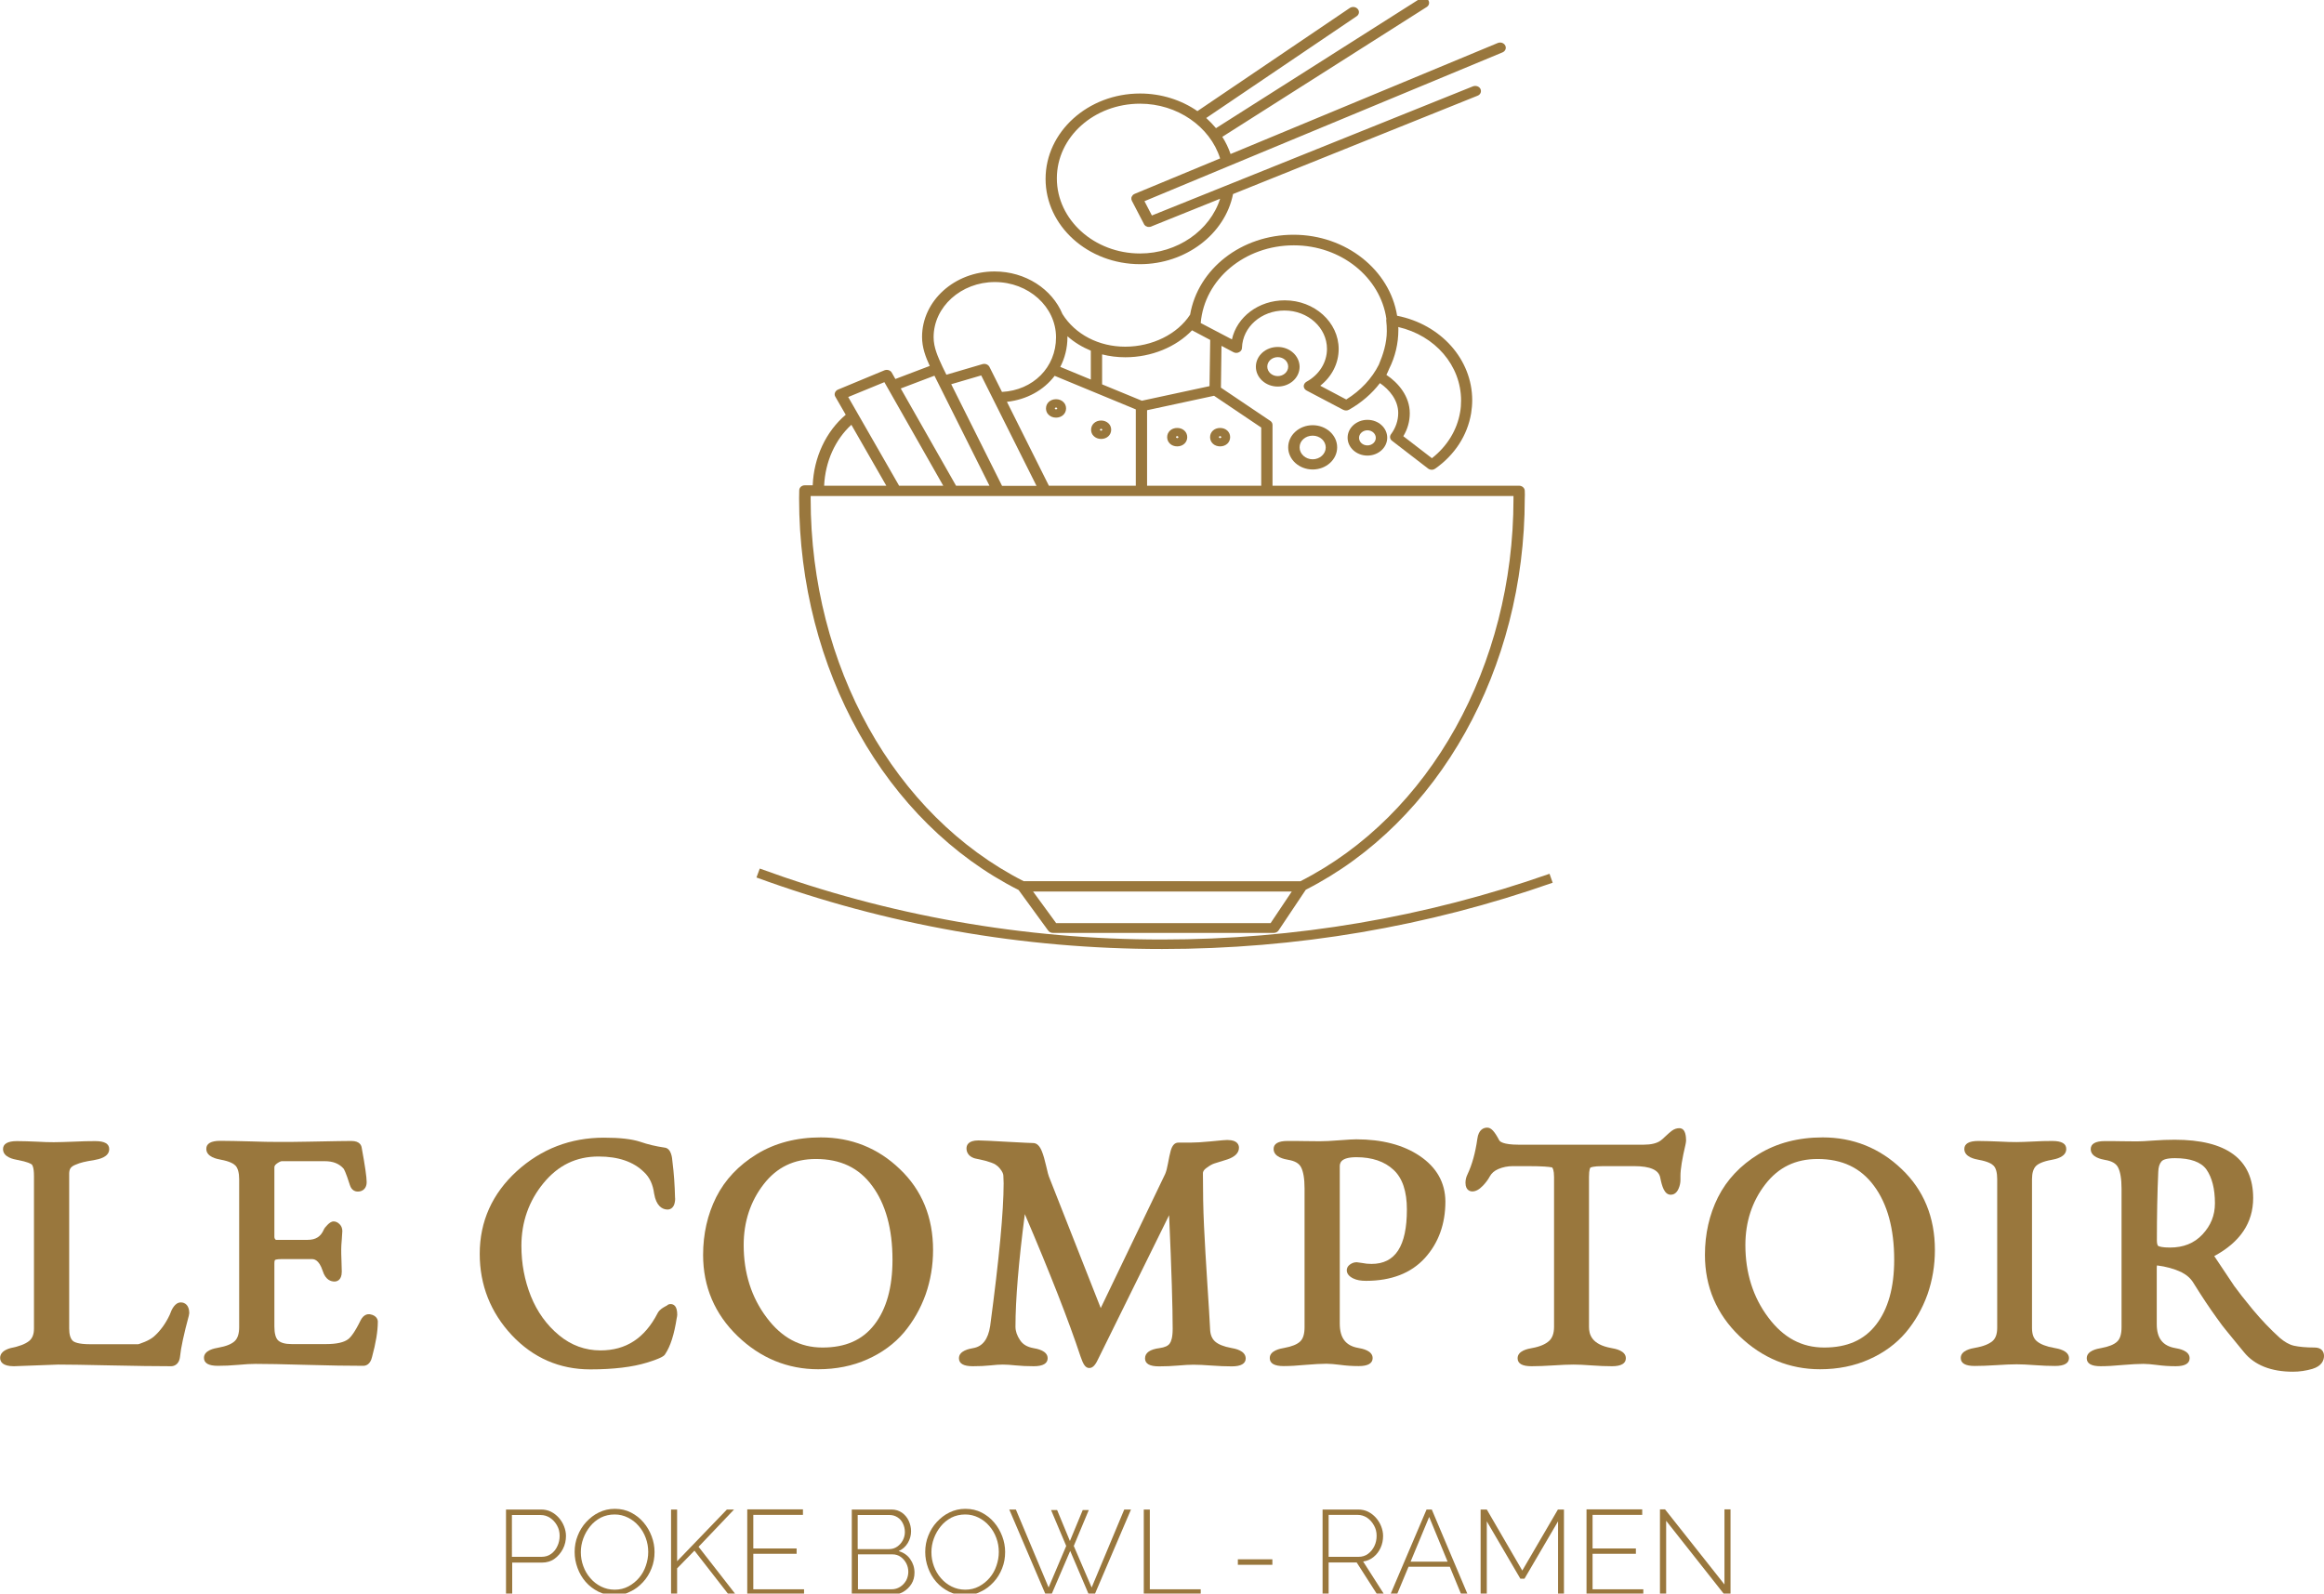 <?xml version="1.0" encoding="utf-8"?>
<!-- Generator: Adobe Illustrator 24.3.0, SVG Export Plug-In . SVG Version: 6.00 Build 0)  -->
<svg version="1.1" id="Calque_1" xmlns="http://www.w3.org/2000/svg" xmlns:xlink="http://www.w3.org/1999/xlink" x="0px" y="0px"
	 viewBox="0 0 1689.7 1158.8" style="enable-background:new 0 0 1689.7 1158.8;" xml:space="preserve">
<style type="text/css">
	.st0{fill:#99773D;}
</style>
<g>
	<g>
		<g>
			<path class="st0" d="M131.5,947.1c-4.3,0-6.7,5-8.1,9c-3,6.4-6.9,11.8-11.6,15.9c-1.7,1.4-3.9,2.7-6.6,3.8
				c-3.7,1.5-4.7,1.7-4.7,1.7H65.5c-8.7,0-11.7-1.6-12.6-2.5c-1.7-1.6-2.6-4.6-2.6-8.9V853.5c0-1.6,0.3-2.9,0.9-3.9
				c0.6-0.9,1.7-1.8,3.4-2.5c2.1-0.9,4.1-1.6,5.9-2c1.8-0.4,4.5-1,8.4-1.6c2.6-0.5,10.5-1.9,10.5-7.9c0-3.9-3.4-5.8-10.1-5.8
				c-4.5,0-9.8,0.1-15.7,0.4c-5.7,0.2-10.6,0.4-14.5,0.4c-3.4,0-7.5-0.1-12.4-0.4c-5-0.2-9.9-0.4-14.4-0.4c-6.7,0-10.1,2-10.1,5.8
				c0,6,7.9,7.4,10.5,7.9c7.6,1.4,9.8,2.8,10.4,3.3c0.3,0.2,1.6,1.8,1.6,8.4v111c0,4.1-1.2,7.1-3.6,9c-2.8,2.2-7.2,3.9-13.4,5.1
				c-5,1.4-7.6,3.8-7.6,7.1c0,2.8,1.7,6.1,10,6.1c0,0,0,0,0,0l32.2-1.2c7.3,0,20,0.2,38,0.6c18.5,0.4,32.9,0.6,44.1,0.6
				c1.3,0,5.8-0.5,6.5-7c0.6-6.3,2.8-16.4,6.4-29.8l0.1-0.7c0.1-0.4,0.2-0.9,0.2-1.4C137.5,949.1,134.4,947.1,131.5,947.1z"/>
			<path class="st0" d="M268.9,955.7c-1.5-0.2-4.4,0.1-6.6,4.2c-4.3,8.9-7.3,12.5-9.1,13.9c-3.1,2.4-8.5,3.6-16.2,3.6h-24.9
				c-4.7,0-8-0.9-9.9-2.7c-1.8-1.7-2.7-5.2-2.7-10.1v-45.9c0-1.9,0.4-2.4,0.4-2.4c0.1-0.1,1.1-0.7,4.6-0.7h22.2c1.3,0,5.1,0,7.9,8.5
				c2.1,6.8,6.2,7.8,8.6,7.8c1.3,0,5.3-0.5,5.3-7.2c0-0.5-0.1-2.9-0.2-7.3c-0.2-4.3-0.2-7.2-0.2-9c0-1.4,0.1-3.7,0.4-7
				c0.2-3.5,0.4-5.5,0.4-6.2c0-2-0.7-3.7-2-5c-1.3-1.3-2.8-2-4.3-2c-1.8,0-3.3,1.3-4.5,2.5c-1.3,1.3-2.2,2.4-2.7,3.5
				c-2.2,5.1-5.9,7.4-11.7,7.4h-23c-0.2,0-0.4-0.3-0.6-0.4c-0.4-0.5-0.6-1-0.6-1.6v-50.7c0-0.4,0-1.5,1.8-2.8c2-1.4,3.1-1.7,3.6-1.7
				h31.3c6,0,10.4,1.8,13.6,5.4c0.2,0.3,1.5,2.1,4.6,12c1.3,4.2,4.4,4.7,5.7,4.7c4,0,6.5-2.7,6.5-6.8c0-3.7-1.2-12-3.6-25
				c-0.2-1.5-1.2-5-7.5-5c-0.3,0-3.4,0-9.4,0.1c-5.9,0.1-13.1,0.2-21.5,0.4c-8.4,0.2-15.8,0.2-22.2,0.2c-5.4,0-12.3-0.1-20.6-0.4
				c-8.3-0.2-15.6-0.4-21.7-0.4c-6.7,0-10.1,2-10.1,5.8c0,6,7.9,7.4,10.5,7.9c6.7,1.2,9.6,3.1,10.8,4.4c1.7,1.9,2.6,5.2,2.6,9.9
				v107.6c0,4.6-1.1,8-3.2,10c-2.3,2.2-6.3,3.8-11.9,4.8c-2.9,0.5-10.5,1.9-10.5,7.4c0,3.9,3.4,5.8,10.1,5.8c4.5,0,9.5-0.2,14.9-0.7
				c5.1-0.5,9.4-0.7,12.6-0.7c7.4,0,19.7,0.2,36.5,0.7c16.9,0.5,30.9,0.7,41.7,0.7c1.8,0,5.1-0.8,6.4-6.4
				c2.8-10.3,4.2-18.8,4.2-25.5C274.8,960.4,274.4,956.6,268.9,955.7z"/>
			<path class="st0" d="M487.5,948.3c-1,0-2,0.4-2.5,1c-0.2,0.1-0.6,0.3-1.1,0.6c-1,0.5-1.9,1.1-2.8,1.7c-1.1,0.8-2.1,1.8-2.8,3
				l-0.1,0.2c-9.4,18.3-23,27.2-41.6,27.2c-11.1,0-21.3-3.7-30.1-11c-9-7.4-15.9-17-20.5-28.4c-4.6-11.5-6.9-23.8-6.9-36.6
				c0-17.3,5.4-32.7,16.1-45.7c10.7-13,23.8-19.3,40-19.3c14.4,0,25.4,3.8,33,11.3c4.1,3.8,6.5,8.9,7.4,15.7
				c1.5,8.9,5.8,11.2,8.9,11.5c2.7,0.4,4.9-1.1,5.8-3.9c0.5-1.7,0.7-3.5,0.5-4.8c-0.2-8.8-0.8-17.7-1.9-26.2
				c-0.2-2.4-0.7-9.6-5.8-10.1c-6.2-0.9-12.1-2.3-17.6-4.2c-6.1-2-14.7-3-26.4-3c-24.3,0-45.6,8.2-63.4,24.4
				c-17.8,16.3-26.9,36.5-26.9,60.1c0,22.7,7.9,42.6,23.3,59.1c15.5,16.5,34.7,24.9,57.1,24.9c16.8,0,30.7-1.7,41.1-4.9
				c11-3.4,12.7-5,13.4-6.3c3.8-5.7,6.5-14.2,8.4-26.5l0.1-0.3c0.1-0.6,0.2-1.2,0.2-1.7C492.4,949.6,489.8,948.3,487.5,948.3z"/>
			<path class="st0" d="M596.8,827.1c-17.7,0-33.4,4.1-46.6,12.2c-13.2,8.1-23.1,18.6-29.5,31.3c-6.3,12.6-9.5,26.7-9.5,42
				c0,23.1,8.5,43,25.1,59c16.6,16,36.4,24.1,58.6,24.1c13,0,25-2.4,35.7-7.2c10.8-4.8,19.7-11.4,26.6-19.5
				c6.8-8.1,12.1-17.4,15.8-27.7c3.6-10.3,5.4-21.1,5.4-32.3c0-23.8-8.1-43.6-24.2-58.9C638.3,834.8,618.9,827.1,596.8,827.1z
				 M648.9,916.1c0,20.1-4.4,35.9-13.2,47.2c-8.7,11.2-21,16.6-37.7,16.6c-16.3,0-29.6-7.1-40.6-21.8
				c-11.1-14.7-16.7-32.5-16.7-52.7c0-16.9,4.9-31.8,14.5-44.2c9.6-12.4,22-18.4,38-18.4c17.9,0,31.3,6.4,40.9,19.5
				C643.9,875.5,648.9,893.6,648.9,916.1z"/>
			<path class="st0" d="M895.1,980.2c-5.4-1-9.4-2.6-11.8-4.8c-2.2-2.1-3.4-5-3.5-9.2c-0.3-6.5-1-17.6-2-32.9
				c-1-15.4-1.8-29.4-2.4-41.7c-0.6-12.3-0.8-25.2-0.8-38.4c0-0.5,0-2,2.6-3.9c2.3-1.7,4.2-2.8,5.9-3.3c2-0.6,5-1.6,9.3-2.9
				c5.6-1.9,8.4-4.8,8.4-8.5c0-1.7-0.8-5.6-8.2-5.6h-0.7c-0.8,0-2.9,0.1-11.6,1c-6.2,0.6-11.3,0.9-15,0.9h-8.6c-2.6,0-4.4,2-5.5,5.8
				c-0.7,2.4-1.3,5.6-2,9.3c-0.6,3.4-1.3,6-2.1,7.8l-46.8,97.4l-37.7-95.7c-0.3-0.8-0.9-2.7-2-7.7c-1-4.3-2-7.9-3.1-10.6
				c-1.6-4-3.7-6-6.4-6c-1.3,0-5.6-0.2-18.7-0.9c-10.9-0.6-17.7-1-21-1c-7.6,0-8.7,3.6-8.7,5.8c0,1.9,0.7,5.4,5.5,7.1
				c0.4,0.1,1.3,0.4,4,0.9c1.8,0.4,3.3,0.7,4.3,1c1.1,0.3,2.4,0.7,4.1,1.3c1.4,0.5,2.6,1,3.5,1.7c1,0.6,1.8,1.4,2.6,2.3
				c2.4,2.8,2.8,4.6,2.8,5.6c0,0.5,0,1.4,0.1,2.6c0.1,1,0.1,2,0.1,2.9c0,20.3-3.3,55.2-9.8,103.8c-1.5,9.6-5.5,14.8-12.2,16
				c-2.9,0.5-10.5,1.9-10.5,7.4c0,3.9,3.4,5.8,10.1,5.8c4.7,0,9-0.2,12.8-0.6c3.5-0.4,6.6-0.6,9-0.6c2.4,0,5.6,0.2,9.4,0.6
				c4,0.4,8.4,0.6,13.1,0.6c6.7,0,10.1-2,10.1-5.8c0-5.5-7.6-6.9-10.5-7.4c-4.4-0.8-7.6-2.7-9.6-5.8c-2.2-3.3-3.3-6.5-3.3-9.7
				c0-19.7,2.3-47.2,6.8-81.9c18.4,43,32,77.8,40.5,103.5c1.9,5.5,3.4,8.4,6.4,8.4c2.9,0,4.8-2.9,6.9-7.5l51.1-103.6
				c1.8,40,2.6,67.8,2.6,82.6c0,6.3-1.1,9.2-2.1,10.6c-1.2,1.8-3.7,2.9-7.3,3.4c-7.1,0.9-10.7,3.4-10.7,7.5c0,3.9,3.4,5.8,10.1,5.8
				c4.7,0,9.4-0.2,14-0.6c4.4-0.4,8.2-0.6,11.1-0.6c3.4,0,7.8,0.2,13,0.6c5.4,0.4,10.5,0.6,14.9,0.6c6.7,0,10.1-2,10.1-5.8
				C905.6,982.1,898,980.7,895.1,980.2z"/>
			<path class="st0" d="M1032.1,840.5c-11.9-8-27.4-12-46-12c-2,0-6.1,0.2-12.4,0.7c-6.1,0.5-10.8,0.7-14.1,0.7c-3,0-6.5,0-10.5-0.1
				c-4-0.1-8.3-0.1-13-0.1c-6.7,0-10.1,2-10.1,5.8c0,6,7.9,7.4,10.6,7.9c4.8,0.8,7.8,2.5,9.3,5.3c1.7,3.2,2.6,8.4,2.6,15.5v100.9
				c0,4.8-1,8.3-3.1,10.3c-2.2,2.2-6.2,3.8-11.7,4.8c-2.9,0.5-10.5,1.9-10.5,7.4c0,3.9,3.4,5.8,10.1,5.8c4.4,0,9.8-0.3,16.1-0.9
				c6.1-0.5,11.2-0.8,15-0.8c2.5,0,5.9,0.3,9.9,0.8c4.3,0.6,8.8,0.9,13.6,0.9c6.7,0,10.1-2,10.1-5.8c0-5.5-7.6-6.9-10.5-7.4
				c-9.1-1.6-13.4-7.3-13.4-17.7V848.4c0-2.1,0-6.9,12.1-6.9c11.4,0,20.5,3.1,27,9.2c6.5,6,9.7,15.7,9.7,28.8
				c0,26.7-8.4,39.6-25.7,39.6c-2.3,0-4.6-0.2-7-0.7l-3.6-0.5l-0.4,0c-1.4,0-2.8,0.4-4.2,1.3c-2.3,1.5-2.8,3.2-2.8,4.5
				c0,2.4,1.6,4.5,4.8,6c2.5,1.2,5.4,1.7,9.2,1.7c18.4,0,32.8-5.6,42.8-16.6c9.9-10.9,14.9-24.8,14.9-41.1
				C1050.8,860,1044.5,848.8,1032.1,840.5z"/>
			<path class="st0" d="M1220.9,820.4c-1.8,0-3.6,0.6-5.4,1.9c-1.3,1-2.8,2.3-4.6,4c-1.5,1.5-2.8,2.6-3.8,3.3
				c-2.6,1.8-6.7,2.8-12,2.8H1104c-11.3,0-13.5-2.4-13.9-3.1c-3.6-6.8-6-9.3-8.8-9.3c-2.3,0-6.3,1.1-7.2,8.3
				c-1.4,10-3.8,18.6-7.1,25.6c-1,2-1.5,4.1-1.5,6.2c0,6,4.1,6.3,4.9,6.3c2.5,0,5-1.3,7.7-4.1c2.2-2.3,3.9-4.6,5-6.7
				c1.3-2.4,3.3-4.2,6.3-5.5c3.3-1.4,6.8-2.1,10.5-2.1h11.2c10.6,0,15.1,0.5,17.2,0.9c0.6,0.1,1.6,2.1,1.6,7.1v108.8
				c0,4.7-1.2,8.1-3.6,10.3c-2.6,2.4-6.8,4.2-12.4,5.2c-2.9,0.5-10.5,1.9-10.5,7.4c0,3.9,3.4,5.8,10.1,5.8c4.5,0,9.7-0.2,16-0.6
				c5.9-0.4,10.9-0.6,14.6-0.6c3.4,0,7.8,0.2,13,0.6c5.5,0.4,10.5,0.6,14.9,0.6c6.7,0,10.1-2,10.1-5.8c0-5.5-7.6-6.9-10.5-7.4
				c-14.6-2.6-16.3-10.1-16.3-15.5v-109c0-5.6,1-6.7,1-6.7c0.2-0.1,1.7-1.1,9.2-1.1h22.7c11.6,0,17.9,2.8,18.9,8.4
				c1.3,6.4,3,12.4,7.7,12.4c1.4,0,4.1-0.6,5.7-4.6c0.9-2.1,1.3-4.2,1.3-6.2v-2.9c0-5,1.3-12.7,3.7-22.9l0.1-0.6
				c0-0.1,0-0.3,0.1-0.5c0.1-0.7,0.2-1.3,0.2-1.7C1225.8,826.9,1225.8,820.4,1220.9,820.4z"/>
			<path class="st0" d="M1325.2,827.1c-17.7,0-33.4,4.1-46.6,12.2c-13.2,8.1-23.1,18.6-29.5,31.3c-6.3,12.6-9.5,26.7-9.5,42
				c0,23.1,8.5,43,25.1,59c16.6,16,36.4,24.1,58.6,24.1c13,0,25-2.4,35.7-7.2c10.8-4.8,19.7-11.4,26.6-19.5
				c6.8-8.1,12.1-17.4,15.8-27.7c3.6-10.3,5.4-21.1,5.4-32.3c0-23.8-8.1-43.6-24.2-58.9C1366.6,834.8,1347.3,827.1,1325.2,827.1z
				 M1377.2,916.1c0,20.1-4.4,35.9-13.2,47.2c-8.7,11.2-21,16.6-37.7,16.6c-16.3,0-29.6-7.1-40.6-21.8
				c-11.1-14.7-16.7-32.5-16.7-52.7c0-16.9,4.9-31.8,14.5-44.2c9.6-12.4,22-18.4,38-18.4c17.9,0,31.3,6.4,41,19.5
				C1372.3,875.5,1377.2,893.6,1377.2,916.1z"/>
			<path class="st0" d="M1493.6,980.2c-5.8-1-10.1-2.7-12.7-4.9c-2.4-2-3.5-5.2-3.5-9.6V857.5c0-4.5,1-7.7,2.9-9.6
				c1.4-1.4,4.6-3.3,11.5-4.5c2.6-0.5,10.5-1.9,10.5-7.9c0-3.9-3.4-5.8-10.1-5.8c-4.5,0-9.3,0.1-14.1,0.4c-4.8,0.2-8.8,0.4-11.9,0.4
				c-3.5,0-7.9-0.1-13.1-0.4c-5.3-0.2-10.3-0.4-14.8-0.4c-6.7,0-10.1,2-10.1,5.8c0,6,7.9,7.4,10.5,7.9c6.7,1.2,9.6,3,10.8,4.3
				c1.7,1.7,2.6,5.1,2.6,9.7v108.1c0,4.5-1.1,7.7-3.4,9.7c-2.6,2.2-6.8,3.9-12.6,4.9c-2.9,0.5-10.5,1.9-10.5,7.4
				c0,3.9,3.4,5.8,10.1,5.8c4.5,0,9.8-0.2,16-0.6c6-0.4,10.9-0.6,14.6-0.6c3.4,0,7.8,0.2,13,0.6c5.4,0.4,10.5,0.6,14.9,0.6
				c6.7,0,10.1-2,10.1-5.8C1504.1,982.1,1496.5,980.7,1493.6,980.2z"/>
			<path class="st0" d="M1682.9,979.9c-6.3,0-11.3-0.5-15-1.3c-3.5-0.8-6.9-2.8-10.3-5.7c-6.9-6.2-13.5-13.2-19.7-20.6
				c-6.2-7.5-10.7-13.3-13.5-17.2c-2.6-3.8-7.2-10.7-14.5-21.7c18.8-10.1,28.3-24.2,28.3-42.2c0-28.1-19.2-42.4-57-42.4
				c-5.1,0-10.4,0.2-15.8,0.6c-5.1,0.4-9.1,0.6-11.7,0.6c-3,0-6.5,0-10.5-0.1c-4-0.1-8.3-0.1-13-0.1c-6.7,0-10.1,2-10.1,5.8
				c0,6,7.9,7.4,10.5,7.9c4.8,0.8,7.8,2.5,9.3,5.3c1.7,3.2,2.6,8.4,2.6,15.5v100.9c0,4.8-1,8.3-3.1,10.3c-2.2,2.2-6.2,3.8-11.7,4.8
				c-2.9,0.5-10.5,1.9-10.5,7.4c0,3.9,3.4,5.8,10.1,5.8c4.4,0,9.8-0.3,16.1-0.9c6.1-0.5,11.1-0.8,15-0.8c2.6,0,5.9,0.3,9.9,0.8
				c4.3,0.6,8.8,0.9,13.6,0.9c6.7,0,10.1-2,10.1-5.8c0-5.5-7.6-6.9-10.5-7.4c-9.1-1.6-13.4-7.2-13.4-17.4v-41.1
				c0-0.8,0.1-1.3,0.2-1.6c6.4,0.8,12.4,2.4,17.7,4.9c3.9,2,6.9,4.6,9,8.2c3.2,5.1,6.1,9.7,8.8,13.7c2.7,4,5.4,8,8.2,11.8
				c2.8,3.9,4.8,6.6,6.1,8.1c1.2,1.5,3.6,4.4,7.1,8.7l6.4,7.8c7.6,9.3,19.6,14.1,35.5,14.1c4.8,0,9.4-0.7,14-2
				c7.1-2.1,8.6-6.4,8.6-9.5C1689.7,982.9,1687.9,979.9,1682.9,979.9z M1610.4,875c0,8.8-3,16.2-9.1,22.7c-6,6.4-13.8,9.5-23.6,9.5
				c-5.4,0-7.6-0.7-8.4-1.1c-0.7-0.3-1.1-1.9-1.1-4.1c0-17.7,0.3-34.4,1-49.9c0.1-3.4,0.9-5.9,2.4-7.6c0.8-0.9,3-2.3,9.7-2.3
				c11.3,0,19,2.8,22.9,8.2C1608.3,856.3,1610.4,864.5,1610.4,875z"/>
		</g>
		<g>
			<path class="st0" d="M844.9,690.1c-101.4,0-200.6-17.5-294.9-52l2.4-6.5c93.5,34.2,191.9,51.6,292.5,51.6
				c96.6,0,191.4-16.1,281.7-47.8l2.3,6.5C1037.9,673.9,942.3,690.1,844.9,690.1z"/>
		</g>
		<path class="st0" d="M828.9,192.1c33.1,0,61.8-21.8,67.6-51l177.8-71.5c2.1-0.8,3-3,2.1-4.9c-0.9-1.9-3.4-2.7-5.5-1.9l-233.4,93.9
			l-5.4-10.4l61.5-25.6c0,0,0,0,0,0l198.8-82.6c2.1-0.9,3-3.1,2-5c-1-1.9-3.4-2.7-5.5-1.8L894.7,112c-1.5-4.4-3.5-8.6-6-12.5
			l148.6-94.4c1.9-1.2,2.3-3.5,1-5.2c-1.3-1.7-3.9-2.1-5.8-0.9L884.1,93.2c-2.2-2.6-4.6-5.1-7.1-7.4l109.4-74
			c1.8-1.2,2.2-3.6,0.8-5.2c-1.4-1.7-4-2-5.8-0.8l-110.8,75C858.9,72.7,844.3,68,828.9,68c-37.9,0-68.7,27.9-68.7,62.1
			C760.2,164.3,791,192.1,828.9,192.1 M828.9,75.4c27,0,50.9,16.6,58.2,39.8L824.9,141c0,0,0,0,0,0c0,0,0,0,0,0
			c-0.1,0-0.2,0.1-0.3,0.2c-0.1,0.1-0.3,0.1-0.4,0.2c-0.1,0.1-0.2,0.2-0.3,0.2c-0.1,0.1-0.2,0.2-0.3,0.3c-0.1,0.1-0.2,0.2-0.2,0.3
			c-0.1,0.1-0.2,0.2-0.2,0.3c-0.1,0.1-0.1,0.2-0.2,0.3c-0.1,0.1-0.1,0.2-0.2,0.3c0,0.1-0.1,0.2-0.1,0.3c0,0.1-0.1,0.2-0.1,0.4
			c0,0.1,0,0.2,0,0.3c0,0.1,0,0.3,0,0.4c0,0.1,0,0.2,0,0.3c0,0.1,0,0.3,0.1,0.4c0,0.1,0.1,0.2,0.1,0.3c0,0.1,0.1,0.3,0.1,0.4l0,0
			c0,0,0,0,0,0l8.9,17.1c0,0.1,0.1,0.1,0.1,0.2c0,0.1,0.1,0.2,0.1,0.2c0.1,0.1,0.1,0.2,0.2,0.2c0.1,0.1,0.1,0.1,0.2,0.2
			c0.1,0.1,0.2,0.1,0.2,0.2c0.1,0.1,0.1,0.1,0.2,0.2c0.1,0.1,0.2,0.1,0.3,0.2c0.1,0,0.1,0.1,0.2,0.1c0.1,0.1,0.2,0.1,0.3,0.1
			c0.1,0,0.1,0.1,0.2,0.1c0.1,0,0.2,0.1,0.3,0.1c0.1,0,0.1,0.1,0.2,0.1c0.1,0,0.2,0.1,0.4,0.1c0.1,0,0.1,0,0.2,0c0.2,0,0.4,0,0.6,0
			c0,0,0,0,0,0h0c0.3,0,0.6,0,0.9-0.1c0.1,0,0.2-0.1,0.3-0.1c0.2,0,0.4-0.1,0.5-0.2l49.9-20.1c-7.3,23.1-31.1,39.8-58.2,39.8
			c-33.3,0-60.5-24.5-60.5-54.6S795.5,75.4,828.9,75.4"/>
		<path class="st0" d="M1108.6,356.9c0-2-1.9-3.7-4.1-3.7H925.2V309c0-1.2-0.6-2.3-1.7-3l-35.8-24.1l0.4-30.4l8.7,4.6
			c1.3,0.7,2.8,0.7,4.1,0c1.3-0.6,2.1-1.8,2.1-3.2c0.5-15.2,14.1-27.1,30.9-27.1c17.1,0,30.9,12.5,30.9,27.9
			c0,9.8-5.6,18.8-14.9,23.9c-1.2,0.7-2,1.9-2,3.2c0,1.3,0.8,2.5,2.1,3.2l26.6,14c0.6,0.3,1.4,0.5,2.1,0.5c0.8,0,1.5-0.2,2.2-0.6
			c9-5.1,16.6-11.7,22.4-19.3c6.9,4.7,13.3,12.4,13.3,21.7c0,5.5-1.8,10.8-5.2,15.4c-1.2,1.6-0.9,3.7,0.8,4.9l26.1,20.1
			c0.8,0.6,1.7,0.9,2.7,0.9c0.9,0,1.8-0.3,2.5-0.8c14.2-10,23.4-24.2,26.1-40.2c0.5-3.1,0.8-6.4,0.8-9.5c0-29.8-22.8-55.2-54.6-61.5
			c-5.3-33.2-37.1-58.9-75.3-58.9c-38,0-69.5,24.9-75.2,58.1c-9.2,14.2-27.6,23.3-47.2,23.3c-19.2,0-36.3-8.9-45.6-23.7
			c-7.5-18.1-26.8-31-49.4-31c-29.1,0-52.7,21.4-52.7,47.6c0,7.8,2.6,14.6,5.6,21.1l-25,9.5l-2.6-4.6c-1-1.8-3.4-2.5-5.4-1.7
			l-33.7,14c-1,0.4-1.8,1.2-2.2,2.2c-0.4,1-0.3,2,0.2,2.9l7.6,13.2c-14.4,12.2-23.2,31-24,51.3h-5.7c-2.3,0-4.1,1.6-4.1,3.7
			c0,1.9-0.1,3.9-0.1,5.8c0,124.2,62.6,235.8,159.6,284.8l21.5,29.5c0.8,1.1,2.1,1.7,3.5,1.7h160.5c1.4,0,2.8-0.7,3.5-1.8l19.8-29.6
			c96.7-49.1,159.2-160.7,159.2-284.6C1108.7,360.8,1108.7,358.8,1108.6,356.9 M917,353.2h-83v-54.9l48.7-10.5l34.3,23.1V353.2z
			 M762.6,353.2l-30.5-61c14.5-1.6,26.8-8.5,34.7-18.9l59,24.4v55.5H762.6z M728.5,353.2l-36.9-73.8l21.8-6.4l40.2,80.3H728.5z
			 M1062.3,291.3c0,2.8-0.2,5.7-0.7,8.4c-2.2,13-9.4,24.8-20.5,33.5l-20.8-16c3.1-5.1,4.7-10.8,4.7-16.7c0-12.3-8.3-22.1-17-27.9
			c0.7-1.4,1.4-2.9,2-4.4c4.4-8.8,6.7-18.4,6.7-28.4c0-0.7,0-1.4-0.1-2C1043.5,244,1062.3,265.8,1062.3,291.3 M940.7,178.4
			c34.5,0,63,23.4,67.3,53.5c-0.1,0.4-0.2,0.9-0.1,1.3c0.3,2.5,0.4,5.1,0.4,7.6c0,8.7-2.7,17.1-5.8,24.4
			c-5.1,10.1-13.2,18.8-23.7,25.3l-18.9-10c8.5-6.7,13.4-16.3,13.4-26.7c0-19.5-17.6-35.4-39.2-35.4c-19.1,0-34.8,12.1-38.4,28.4
			L873,234.9C875.7,203,905,178.4,940.7,178.4 M866.7,240.2l13.2,7l-0.5,33.6l-49.2,10.6l-28.9-11.9v-21.8
			c5.4,1.4,11.1,2.1,16.9,2.1C837.2,259.8,855.1,252.3,866.7,240.2 M793.1,255v21l-22.2-9.2c3.3-6.4,5.2-13.7,5.2-21.6
			c0-0.2,0-0.5,0-0.7C781,248.9,786.8,252.4,793.1,255 M723.3,205.1c24.5,0,44.5,18,44.5,40.2c0,21.9-16.7,38.5-39.3,39.7l-9.1-18.2
			c-0.9-1.7-3-2.6-5.1-2l-26.2,7.7l-2.8-5.7c-3.3-7.2-6.5-13.9-6.5-21.6C678.8,223.1,698.8,205.1,723.3,205.1 M679.4,273.2l40,80
			h-24.3l-40.2-70.7L679.4,273.2z M643,277.9l42.8,75.3h-32.1l-37-64.5L643,277.9z M619,308.9l25.4,44.3h-45.2
			C600,335.7,607.2,319.7,619,308.9 M923.8,671.3H767.9l-16.8-23h188.1L923.8,671.3z M1100.4,360.7c0,0.7,0,1.4,0,2
			c0,121.3-60.8,230.3-154.9,278.1H744.3C650.2,593,589.4,484,589.4,362.7c0-0.7,0-1.4,0-2H1100.4z"/>
		<path class="st0" d="M767.8,290.3c-4.2,0-7.3,2.9-7.3,6.7c0,1.7,0.6,3.3,1.8,4.5c1.4,1.4,3.3,2.2,5.5,2.2c4.2,0,7.3-2.9,7.3-6.7
			c0-1.7-0.6-3.3-1.8-4.5C772,291.1,770,290.3,767.8,290.3 M767.8,297.7c-0.4,0-0.9-0.4-0.9-0.7c0-0.3,0.6-0.7,0.9-0.7
			c0.1,0,0.5,0.1,0.7,0.4c0.1,0.1,0.2,0.3,0.2,0.4C768.8,297.3,768.2,297.7,767.8,297.7"/>
		<path class="st0" d="M806.1,308c-1.4-1.4-3.3-2.2-5.5-2.2c-4.2,0-7.3,2.9-7.3,6.7c0,1.7,0.6,3.3,1.8,4.5c1.4,1.4,3.3,2.2,5.5,2.2
			c4.2,0,7.3-2.9,7.3-6.7C807.9,310.8,807.3,309.2,806.1,308 M800.6,313.2c-0.4,0-0.9-0.4-0.9-0.7c0-0.3,0.6-0.7,0.9-0.7
			c0.1,0,0.5,0.1,0.7,0.4c0.1,0.1,0.2,0.3,0.2,0.4C801.5,312.8,800.9,313.2,800.6,313.2"/>
		<path class="st0" d="M855.9,311.2c-4.2,0-7.3,2.9-7.3,6.7c0,3.8,3.1,6.7,7.3,6.7c4.2,0,7.3-2.9,7.3-6.7
			C863.2,314.1,860.1,311.2,855.9,311.2 M855.9,318.6c-0.1,0-0.5-0.1-0.7-0.4c-0.1-0.1-0.2-0.3-0.2-0.4c0-0.3,0.6-0.7,0.9-0.7
			c0.1,0,0.5,0.1,0.7,0.4c0.1,0.1,0.2,0.3,0.2,0.4C856.8,318.2,856.3,318.6,855.9,318.6"/>
		<path class="st0" d="M879.8,317.9c0,3.8,3.1,6.7,7.3,6.7c4.2,0,7.3-2.9,7.3-6.7c0-3.8-3.1-6.7-7.3-6.7
			C882.9,311.2,879.8,314.1,879.8,317.9 M887.1,317.1c0.1,0,0.5,0.1,0.7,0.4c0.1,0.1,0.2,0.3,0.2,0.4c0,0.3-0.6,0.7-0.9,0.7
			c-0.4,0-0.9-0.4-0.9-0.8C886.2,317.5,886.8,317.1,887.1,317.1"/>
		<path class="st0" d="M929,252.3c-8.8,0-15.9,6.4-15.9,14.4c0,7.9,7.1,14.4,15.9,14.4c8.8,0,15.9-6.4,15.9-14.4
			C944.8,258.7,937.7,252.3,929,252.3 M929,273.5c-4.2,0-7.6-3.1-7.6-6.9c0-3.8,3.4-6.9,7.6-6.9c4.2,0,7.6,3.1,7.6,6.9
			C936.6,270.4,933.2,273.5,929,273.5"/>
		<path class="st0" d="M954.4,341.4c9.8,0,17.8-7.2,17.8-16.1c0-8.9-8-16.1-17.8-16.1c-9.8,0-17.8,7.2-17.8,16.1
			C936.6,334.2,944.6,341.4,954.4,341.4 M954.4,316.8c5.3,0,9.5,3.9,9.5,8.6c0,4.7-4.3,8.6-9.5,8.6c-5.2,0-9.5-3.9-9.5-8.6
			C944.8,320.6,949.1,316.8,954.4,316.8"/>
		<path class="st0" d="M994.2,305.3c-7.9,0-14.4,5.8-14.4,13s6.5,13,14.4,13c7.9,0,14.4-5.8,14.4-13S1002.2,305.3,994.2,305.3
			 M994.2,323.9c-3.4,0-6.1-2.5-6.1-5.5s2.8-5.5,6.1-5.5c3.4,0,6.1,2.5,6.1,5.5S997.6,323.9,994.2,323.9"/>
	</g>
</g>
<g>
	<path class="st0" d="M367.9,1159.7v-62h25.5c2.6,0,5,0.5,7.2,1.6c2.2,1.1,4.1,2.6,5.7,4.4c1.6,1.8,2.9,3.9,3.8,6.2
		c0.9,2.3,1.4,4.6,1.4,7c0,3.3-0.7,6.5-2.2,9.4c-1.5,2.9-3.5,5.3-6.1,7.2c-2.6,1.9-5.7,2.8-9.2,2.8h-21.6v23.4H367.9z M372.3,1132.1
		h21.4c2.7,0,5.1-0.7,7.1-2.2c2-1.5,3.5-3.4,4.5-5.7c1.1-2.3,1.6-4.8,1.6-7.4c0-2.7-0.6-5.2-1.9-7.5c-1.3-2.3-2.9-4.1-5-5.5
		c-2.1-1.4-4.4-2.1-6.9-2.1h-20.9V1132.1z"/>
	<path class="st0" d="M446.8,1160.1c-4.3,0-8.2-0.9-11.8-2.7c-3.5-1.8-6.6-4.1-9.2-7.1c-2.6-3-4.5-6.3-5.9-10.1
		c-1.4-3.8-2.1-7.6-2.1-11.6c0-4.1,0.7-8.1,2.2-11.8c1.5-3.8,3.5-7.1,6.2-10c2.7-2.9,5.7-5.3,9.3-7c3.5-1.7,7.3-2.6,11.5-2.6
		c4.4,0,8.3,0.9,11.8,2.7c3.5,1.8,6.6,4.2,9.1,7.2c2.6,3,4.5,6.4,5.9,10.1c1.4,3.7,2.1,7.5,2.1,11.4c0,4.2-0.7,8.2-2.2,11.9
		c-1.5,3.8-3.5,7.1-6.2,10c-2.7,2.9-5.7,5.3-9.3,6.9C454.8,1159.2,451,1160.1,446.8,1160.1z M422.3,1128.7c0,3.6,0.6,6.9,1.8,10.2
		c1.2,3.3,2.9,6.2,5.1,8.7c2.2,2.6,4.8,4.6,7.8,6.1c3,1.5,6.3,2.3,9.9,2.3c3.7,0,7-0.8,10-2.4c3-1.6,5.6-3.7,7.8-6.3
		c2.2-2.6,3.8-5.5,4.9-8.8c1.1-3.2,1.7-6.5,1.7-9.9c0-3.6-0.6-7-1.8-10.2c-1.2-3.3-2.9-6.2-5.1-8.7c-2.2-2.6-4.8-4.6-7.8-6.1
		c-3-1.5-6.2-2.3-9.7-2.3c-3.7,0-7.1,0.8-10.1,2.3c-3,1.6-5.6,3.7-7.7,6.3c-2.1,2.6-3.8,5.5-5,8.8
		C422.9,1122,422.3,1125.3,422.3,1128.7z"/>
	<path class="st0" d="M487.9,1159.7v-62h4.4v37.6l36.2-37.6h5.2l-25.8,27.1l27.1,34.8h-5.2l-24.9-32l-12.6,12.9v19.1H487.9z"/>
	<path class="st0" d="M584.6,1155.6v4h-41.3v-62h40.5v4h-36.1v24.4h31.5v3.9h-31.5v25.8H584.6z"/>
	<path class="st0" d="M664.9,1143.6c0,3-0.7,5.8-2.2,8.2c-1.5,2.4-3.5,4.3-6,5.8c-2.5,1.4-5.3,2.1-8.4,2.1h-29v-62h28.9
		c2.9,0,5.4,0.8,7.6,2.3c2.1,1.5,3.8,3.5,4.9,5.9s1.7,4.9,1.7,7.6c0,3.1-0.8,5.9-2.4,8.6c-1.6,2.6-3.8,4.6-6.6,5.8
		c3.6,1.1,6.4,3,8.4,5.9C663.8,1136.6,664.9,1139.9,664.9,1143.6z M623.6,1101.7v24.8h22.7c2.3,0,4.3-0.6,6-1.8s3.1-2.7,4.1-4.6
		c1-1.9,1.5-3.9,1.5-6c0-2.3-0.5-4.3-1.4-6.2c-0.9-1.9-2.2-3.4-3.9-4.5c-1.7-1.1-3.6-1.7-5.7-1.7H623.6z M660.4,1143
		c0-2.2-0.5-4.3-1.5-6.2c-1-1.9-2.4-3.5-4.1-4.7c-1.7-1.2-3.7-1.8-5.9-1.8h-25.1v25.4h24.5c2.3,0,4.3-0.6,6.2-1.8
		c1.9-1.2,3.3-2.8,4.4-4.7C659.9,1147.2,660.4,1145.1,660.4,1143z"/>
	<path class="st0" d="M701.7,1160.1c-4.3,0-8.2-0.9-11.8-2.7c-3.5-1.8-6.6-4.1-9.2-7.1c-2.6-3-4.5-6.3-5.9-10.1
		c-1.4-3.8-2.1-7.6-2.1-11.6c0-4.1,0.7-8.1,2.2-11.8c1.5-3.8,3.5-7.1,6.2-10c2.7-2.9,5.7-5.3,9.3-7c3.5-1.7,7.3-2.6,11.5-2.6
		c4.4,0,8.3,0.9,11.8,2.7c3.5,1.8,6.6,4.2,9.1,7.2c2.6,3,4.5,6.4,5.9,10.1c1.4,3.7,2.1,7.5,2.1,11.4c0,4.2-0.7,8.2-2.2,11.9
		c-1.5,3.8-3.5,7.1-6.2,10c-2.7,2.9-5.7,5.3-9.3,6.9C709.7,1159.2,705.8,1160.1,701.7,1160.1z M677.2,1128.7c0,3.6,0.6,6.9,1.8,10.2
		c1.2,3.3,2.9,6.2,5.1,8.7c2.2,2.6,4.8,4.6,7.8,6.1c3,1.5,6.3,2.3,9.9,2.3c3.7,0,7-0.8,10-2.4c3-1.6,5.6-3.7,7.8-6.3
		c2.2-2.6,3.8-5.5,4.9-8.8c1.1-3.2,1.7-6.5,1.7-9.9c0-3.6-0.6-7-1.8-10.2c-1.2-3.3-2.9-6.2-5.1-8.7c-2.2-2.6-4.8-4.6-7.8-6.1
		c-3-1.5-6.2-2.3-9.7-2.3c-3.7,0-7.1,0.8-10.1,2.3c-3,1.6-5.6,3.7-7.7,6.3c-2.1,2.6-3.8,5.5-5,8.8
		C677.8,1122,677.2,1125.3,677.2,1128.7z"/>
	<path class="st0" d="M764.2,1098.1h4.4l9.3,22.5l9.3-22.5h4.4l-10.9,26.1l13,30.2l23.7-56.7h4.9l-26.5,62h-4.1l-13.6-31.9
		l-13.7,31.9h-4.1l-26.5-62h4.8l23.8,56.7l12.8-30.2L764.2,1098.1z"/>
	<path class="st0" d="M831.6,1159.7v-62h4.4v58h37v4H831.6z"/>
	<path class="st0" d="M900,1137.9v-4h25.1v4H900z"/>
	<path class="st0" d="M961.6,1159.7v-62h25.8c2.7,0,5.1,0.5,7.3,1.6c2.2,1.1,4.1,2.6,5.7,4.4c1.6,1.8,2.9,3.9,3.8,6.2
		c0.9,2.3,1.4,4.6,1.4,7c0,3.1-0.6,6-1.8,8.6c-1.2,2.7-2.9,4.9-5.1,6.7c-2.2,1.8-4.7,2.9-7.6,3.3l15.4,24.1h-5.1l-15-23.4H966v23.4
		H961.6z M966,1132.1h21.7c2.7,0,5-0.7,7-2.2c2-1.5,3.5-3.4,4.6-5.7c1.1-2.3,1.6-4.8,1.6-7.4c0-2.7-0.6-5.2-1.9-7.5s-2.9-4.2-5-5.6
		c-2.1-1.4-4.4-2.1-6.9-2.1H966V1132.1z"/>
	<path class="st0" d="M1037.2,1097.7h3.8l26.2,62h-4.7l-8.4-20.4h-30l-8.5,20.4h-4.8L1037.2,1097.7z M1052.5,1135.6l-13.4-32.5
		l-13.5,32.5H1052.5z"/>
	<path class="st0" d="M1132.8,1159.7v-53.4l-24.4,41.7h-3l-24.4-41.7v53.4h-4.5v-62h4.5l25.8,44.4l25.9-44.4h4.4v62H1132.8z"/>
	<path class="st0" d="M1194.8,1155.6v4h-41.3v-62h40.5v4h-36.1v24.4h31.5v3.9h-31.5v25.8H1194.8z"/>
	<path class="st0" d="M1211.4,1105.9v53.7h-4.5v-62h3.7l43.2,54.6v-54.6h4.4v62h-4.4L1211.4,1105.9z"/>
</g>
</svg>
